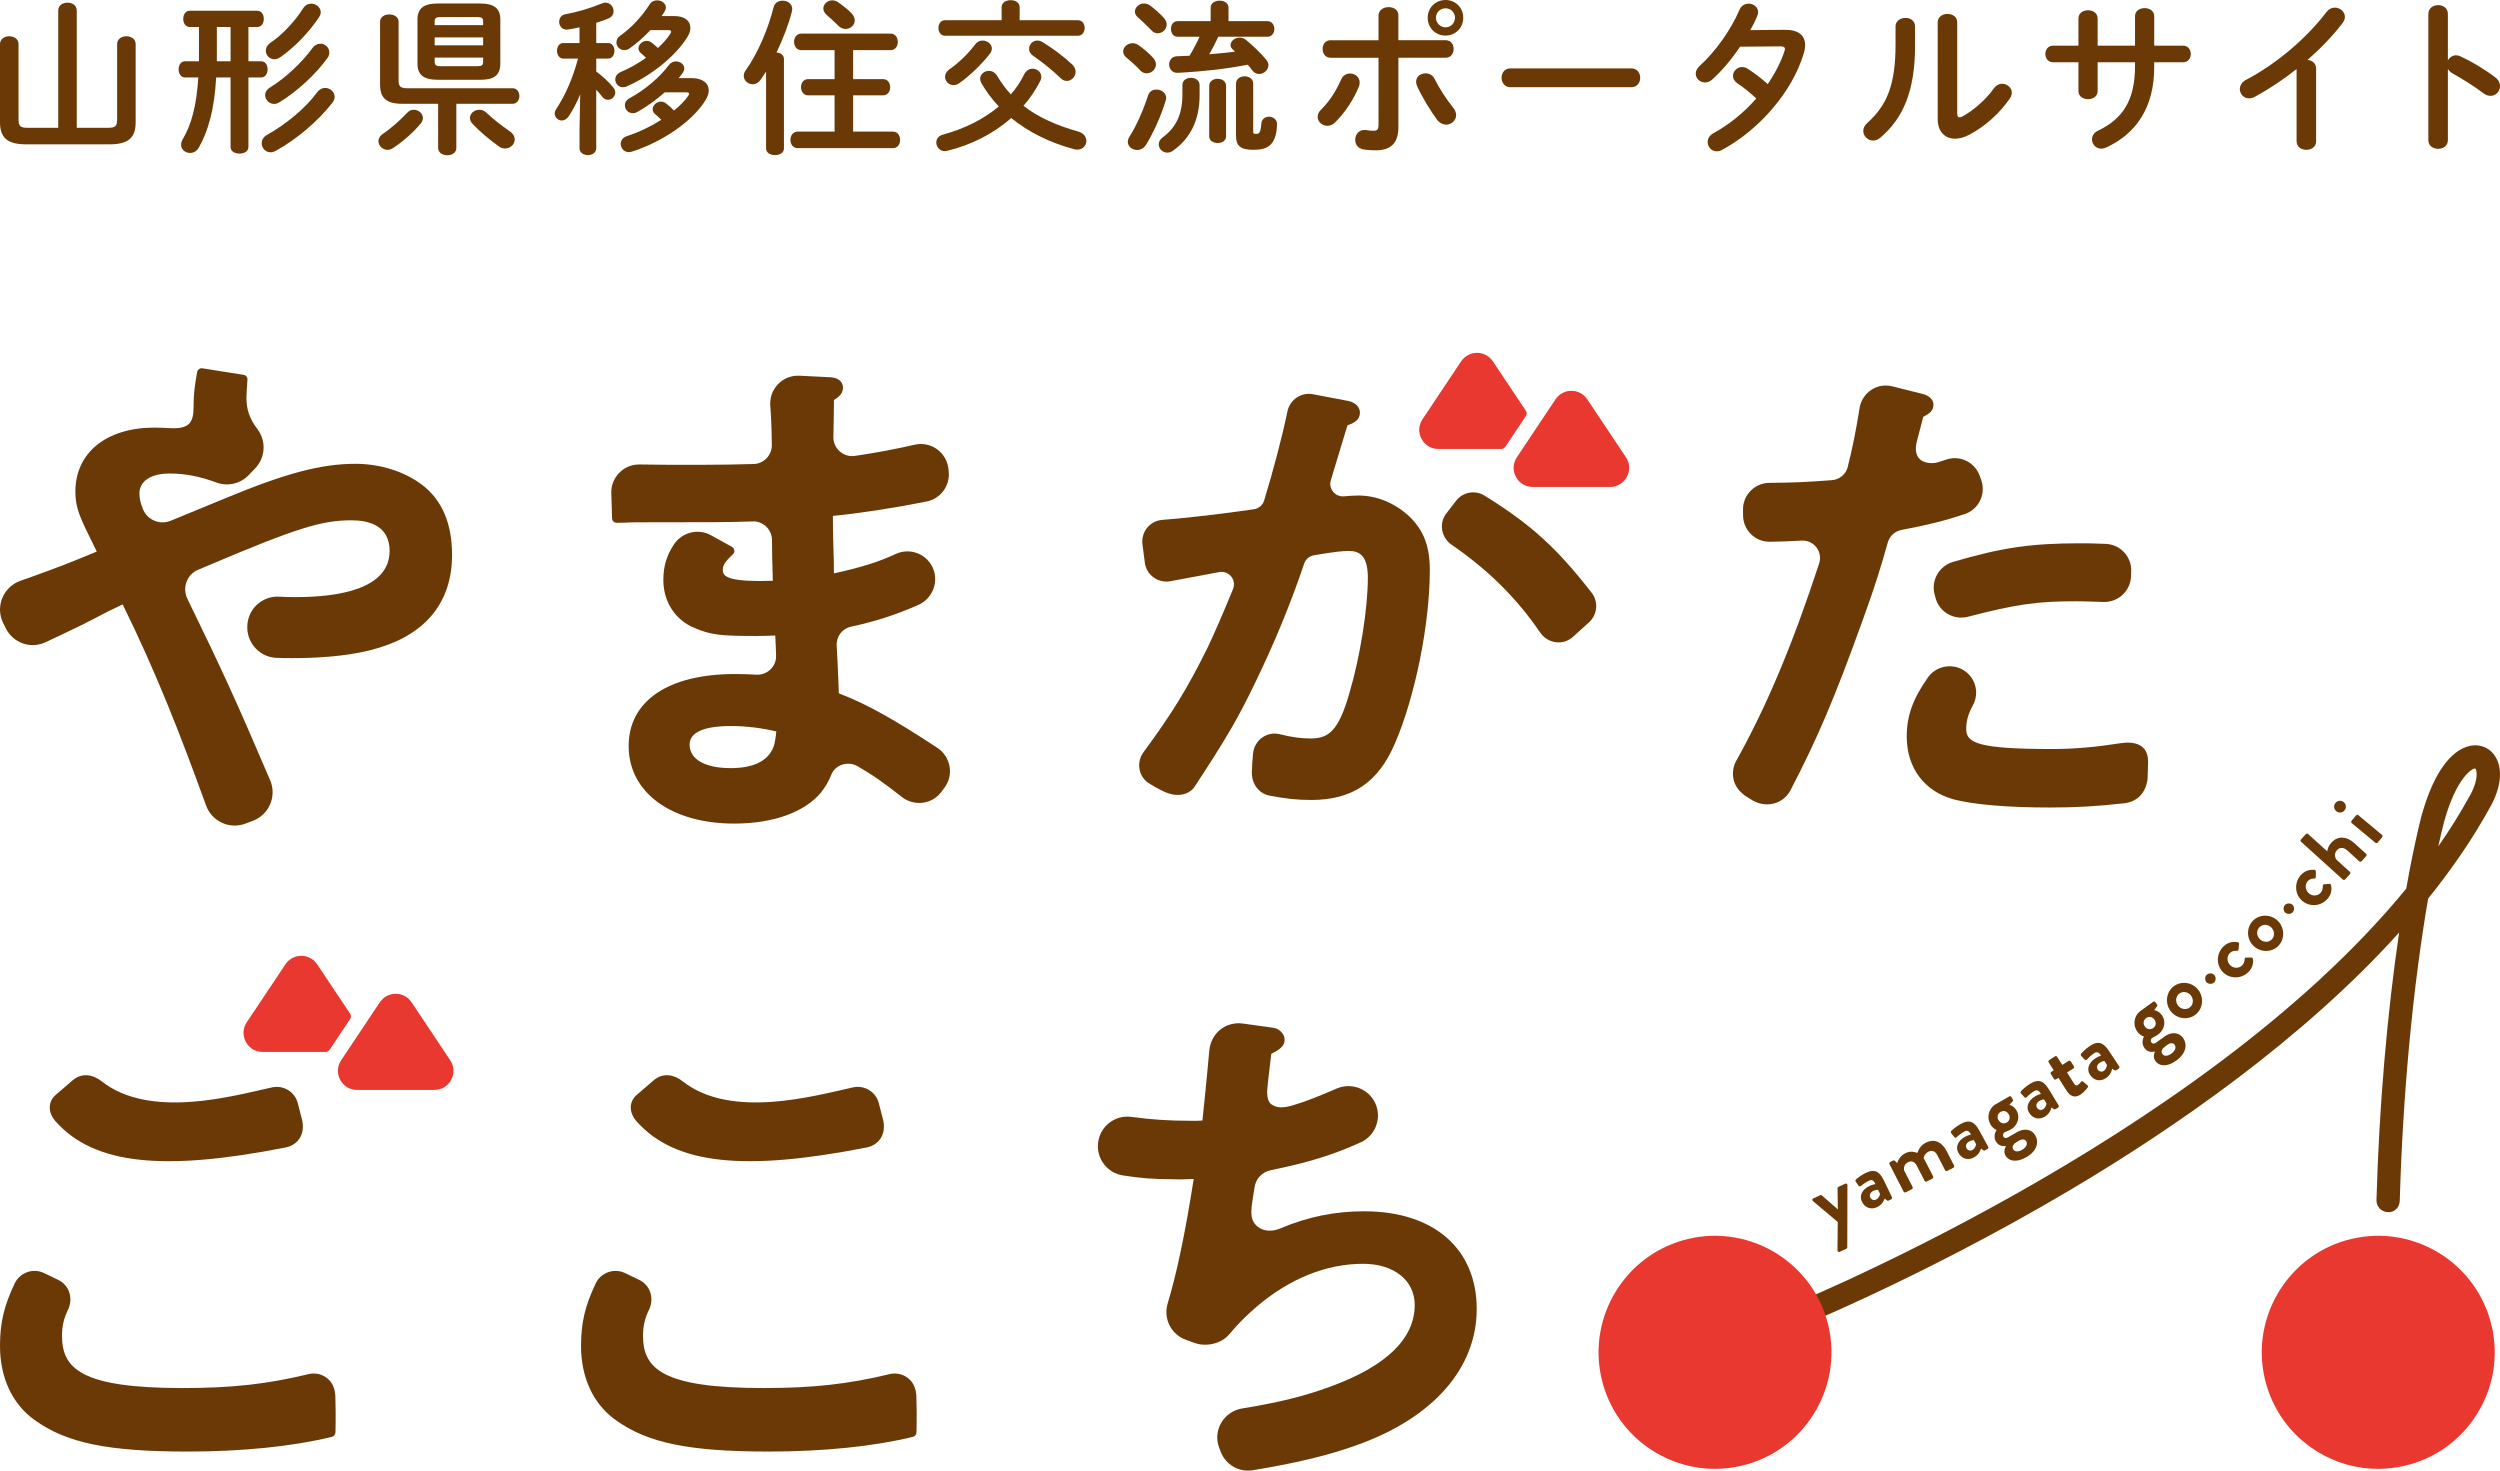 <?xml version="1.0" encoding="UTF-8"?>
<svg id="_レイヤー_2" data-name="レイヤー 2" xmlns="http://www.w3.org/2000/svg" viewBox="0 0 242.872 142.866">
  <defs>
    <style>
      .cls-1 {
        fill: #e8382f;
      }

      .cls-2 {
        fill: #6a3906;
      }
    </style>
  </defs>
  <g id="_文字" data-name="文字">
    <g>
      <g>
        <path class="cls-2" d="M10.496,12.415c.706,0,.883-.16.883-.821v-7.316c0-.499.451-.756.9-.756s.9.257.9.756v7.59c0,1.447-.643,2.154-2.522,2.154H2.524C.643,14.023,0,13.316,0,11.869v-7.59c0-.499.449-.756.9-.756s.9.257.9.756v7.316c0,.661.176.821.884.821h2.973s0-11.402,0-11.402c0-.499.449-.756.9-.756s.9.257.9.756v11.402s3.038,0,3.038,0Z"/>
        <path class="cls-2" d="M21.001,7.527c-.176,3.135-.771,5.178-1.672,6.787-.208.386-.546.546-.868.546-.449,0-.867-.322-.867-.804,0-.162.048-.338.16-.53.835-1.432,1.333-3.184,1.511-5.999h-1.286c-.419,0-.627-.402-.627-.788,0-.402.208-.788.627-.788h1.349s0-3.329,0-3.329h-.9c-.418,0-.627-.402-.627-.788,0-.402.209-.789.627-.789h6.574c.419,0,.627.387.627.789,0,.386-.208.788-.627.788h-.867s0,3.329,0,3.329h1.237c.418,0,.627.386.627.788,0,.386-.209.788-.627.788h-1.237s0,6.753,0,6.753c0,.435-.435.643-.868.643s-.868-.208-.868-.643v-6.753s-1.399,0-1.399,0ZM21.066,5.951h1.334s0-3.329,0-3.329h-1.334s0,3.329,0,3.329ZM31.594,8.54c.465,0,.916.386.916.869,0,.176-.065.384-.225.578-1.351,1.753-3.553,3.618-5.497,4.663-.176.097-.354.145-.514.145-.498,0-.851-.434-.851-.885,0-.289.144-.594.514-.804,1.816-1.013,3.745-2.589,4.869-4.133.225-.305.514-.434.789-.434ZM31.127,4.245c.467,0,.868.386.868.853,0,.16-.049.354-.178.53-1.141,1.591-2.957,3.265-4.677,4.31-.176.111-.354.16-.514.16-.483,0-.868-.418-.868-.853,0-.273.16-.562.514-.772,1.464-.901,3.07-2.411,4.051-3.763.224-.322.53-.467.803-.467ZM30.227.354c.483,0,.932.37.932.837,0,.16-.064.321-.176.499-.997,1.479-2.364,2.91-3.761,3.875-.194.129-.386.192-.563.192-.465,0-.835-.386-.835-.835,0-.275.144-.564.481-.789,1.078-.723,2.314-2.009,3.135-3.312.208-.322.498-.467.787-.467Z"/>
        <path class="cls-2" d="M37.646,14.555c-.483,0-.884-.403-.884-.837,0-.241.129-.515.451-.724.787-.53,1.656-1.302,2.346-2.041.192-.21.418-.291.643-.291.449,0,.884.354.884.805,0,.16-.065.353-.209.53-.691.835-1.703,1.736-2.684,2.379-.176.129-.37.178-.546.178ZM44.332,14.377c0,.467-.433.708-.884.708-.433,0-.884-.241-.884-.708v-4.293s-3.472,0-3.472,0c-1.607,0-2.17-.596-2.17-1.882V2.108c0-.467.451-.708.9-.708s.9.241.9.708v5.74c0,.548.21.724.789.724h10.287c.433,0,.659.37.659.756,0,.37-.225.756-.659.756h-5.466s0,4.293,0,4.293ZM42.564,7.752c-1.399,0-2.008-.467-2.008-1.577V1.914c0-1.109.61-1.576,2.008-1.576h4.035c1.399,0,2.008.467,2.008,1.576v4.261c0,1.32-.851,1.577-2.008,1.577h-4.035ZM46.936,2.074c0-.305-.129-.418-.578-.418h-3.553c-.449,0-.578.113-.578.418v.37h4.708v-.37ZM42.227,4.407h4.708s0-.772,0-.772h-4.708s0,.772,0,.772ZM46.358,6.432c.449,0,.578-.111.578-.418v-.418s-4.708,0-4.708,0v.418c0,.386.257.418.578.418h3.553ZM49.476,12.72c.37.241.53.548.53.837,0,.465-.433.867-.932.867-.194,0-.402-.048-.595-.192-.916-.643-1.896-1.479-2.572-2.203-.176-.194-.257-.386-.257-.562,0-.451.435-.805.916-.805.225,0,.483.081.692.291.578.562,1.511,1.286,2.218,1.768Z"/>
        <path class="cls-2" d="M56.366,9.167c-.306.756-.692,1.495-1.11,2.122-.194.289-.451.418-.675.418-.37,0-.692-.305-.692-.675,0-.145.049-.289.144-.434.884-1.336,1.608-2.975,2.122-4.905h-1.43c-.402,0-.611-.386-.611-.756,0-.386.209-.756.595-.756h1.591s0-1.528,0-1.528c-.386.097-.756.16-1.125.21-.048,0-.095.016-.129.016-.465,0-.722-.386-.722-.772,0-.322.192-.659.61-.724,1.094-.192,2.46-.596,3.569-1.061.113-.049.225-.065.338-.065.449,0,.772.419.772.837,0,.273-.144.546-.483.691-.386.162-.803.306-1.205.435v1.962s1.157,0,1.157,0c.402,0,.61.37.61.756,0,.37-.208.756-.61.756h-1.157v1.253c.594.435,1.205.997,1.638,1.528.146.178.209.354.209.515,0,.386-.338.708-.706.708-.194,0-.403-.097-.563-.306-.16-.208-.354-.434-.578-.675v5.676c0,.451-.402.676-.805.676-.418,0-.819-.225-.819-.676v-1.736s.065-3.489.065-3.489ZM65.511,1.56c1.013,0,1.559.467,1.559,1.142,0,.275-.097.596-.306.916-1.14,1.85-3.551,3.764-5.882,4.777-.129.064-.257.08-.37.08-.435,0-.74-.37-.74-.756,0-.273.16-.562.53-.723.884-.37,1.721-.853,2.459-1.383-.176-.176-.353-.321-.514-.467-.16-.145-.224-.305-.224-.45,0-.37.386-.724.803-.724.16,0,.337.049.498.178.208.16.402.337.594.515.483-.451.884-.901,1.19-1.367.064-.097.095-.176.095-.225,0-.095-.095-.145-.273-.145h-1.751c-.611.659-1.319,1.286-2.01,1.769-.176.129-.354.176-.514.176-.433,0-.772-.353-.772-.756,0-.224.113-.481.402-.675,1.076-.756,2.105-1.882,2.829-3.023.176-.273.451-.386.724-.386.433,0,.851.289.851.691,0,.129-.048.257-.129.402-.079.145-.176.289-.289.434h1.238ZM67.214,7.59c1.045,0,1.64.499,1.64,1.191,0,.305-.113.627-.322.964-1.302,2.106-4.243,4.053-7.136,4.985-.113.032-.209.048-.306.048-.481,0-.787-.402-.787-.804,0-.305.178-.611.611-.756,1.189-.386,2.346-.948,3.327-1.576-.209-.225-.418-.402-.611-.564-.16-.145-.225-.305-.225-.465,0-.386.386-.74.805-.74.176,0,.337.049.497.176.29.225.532.435.772.692.595-.483,1.062-.966,1.383-1.431.049-.081.081-.145.081-.194,0-.097-.097-.145-.289-.145h-2.075c-.819.724-1.751,1.399-2.651,1.898-.16.097-.322.129-.451.129-.449,0-.772-.37-.772-.772,0-.257.144-.515.467-.692,1.446-.772,2.926-2.025,3.81-3.215.192-.257.449-.354.691-.354.418,0,.803.289.803.691,0,.129-.048.289-.16.435-.113.16-.241.337-.386.497h1.286Z"/>
        <path class="cls-2" d="M74.424,6.947c-.176.291-.368.564-.546.821-.208.289-.483.418-.756.418-.449,0-.867-.354-.867-.82,0-.178.064-.37.208-.564,1.141-1.591,2.154-3.956,2.7-6.126.113-.419.483-.611.868-.611.467,0,.932.289.932.804,0,.081-.016.16-.032.257-.322,1.255-.868,2.67-1.495,3.972.386.032.724.241.724.643v8.683c0,.435-.433.645-.868.645s-.868-.21-.868-.645v-7.477ZM82.879,7.687h2.91c.465,0,.691.386.691.788,0,.386-.225.788-.691.788h-2.91s0,3.523,0,3.523h3.858c.483,0,.708.402.708.804s-.225.804-.708.804h-9.242c-.465,0-.706-.402-.706-.804s.241-.804.706-.804h3.584s0-3.523,0-3.523h-2.572c-.449,0-.691-.402-.691-.788,0-.402.241-.788.691-.788h2.572s0-2.814,0-2.814h-3.23c-.467,0-.706-.402-.706-.804s.24-.804.706-.804h8.663c.483,0,.708.402.708.804s-.225.804-.708.804h-3.632s0,2.814,0,2.814ZM82.766,1.336c.194.224.273.45.273.643,0,.465-.418.835-.883.835-.241,0-.498-.095-.724-.321-.338-.354-.803-.756-1.141-1.061-.209-.194-.305-.403-.305-.611,0-.418.402-.788.867-.788.194,0,.386.064.579.192.433.305,1.013.74,1.334,1.11Z"/>
        <path class="cls-2" d="M104.764,12.785c.53.145.772.53.772.901,0,.434-.321.851-.884.851-.095,0-.208-.016-.321-.048-2.346-.627-4.42-1.657-6.091-3.022-1.752,1.544-3.938,2.637-6.221,3.183-.079.016-.16.032-.241.032-.498,0-.819-.434-.819-.835,0-.321.192-.643.611-.756,2.041-.562,3.937-1.463,5.464-2.749-.659-.692-1.221-1.447-1.687-2.252-.081-.145-.129-.305-.129-.434,0-.451.418-.772.852-.772.289,0,.594.145.803.483.386.659.835,1.271,1.334,1.801.514-.596.949-1.239,1.302-1.963.194-.369.498-.53.805-.53.433,0,.851.322.851.788,0,.129-.032.257-.095.386-.451.885-.997,1.706-1.64,2.428,1.414,1.11,3.183,1.898,5.336,2.509ZM97.306.708c0-.467.435-.692.884-.692.435,0,.868.225.868.692v1.255s5.658,0,5.658,0c.433,0,.659.369.659.756,0,.369-.225.755-.659.755h-12.906c-.435,0-.643-.386-.643-.755,0-.387.208-.756.643-.756h5.496s0-1.255,0-1.255ZM95.458,3.94c.449,0,.9.338.9.772,0,.176-.065.354-.209.53-.819,1.045-1.961,2.139-2.942,2.83-.192.145-.402.194-.578.194-.467,0-.819-.386-.819-.805,0-.257.129-.515.418-.723.9-.627,1.768-1.447,2.54-2.46.176-.241.433-.338.691-.338ZM104.154,6.256c.24.225.337.483.337.724,0,.465-.402.885-.851.885-.209,0-.435-.097-.627-.291-.787-.772-1.768-1.544-2.668-2.171-.257-.176-.37-.418-.37-.659,0-.402.338-.804.803-.804.162,0,.338.048.514.16.868.515,2.041,1.383,2.862,2.155Z"/>
        <path class="cls-2" d="M112.024,5.613c.192.225.273.451.273.643,0,.483-.435.869-.9.869-.209,0-.435-.081-.611-.273-.386-.435-.981-.95-1.334-1.239-.241-.194-.338-.402-.338-.611,0-.434.418-.804.916-.804.178,0,.37.048.563.176.465.322,1.045.821,1.43,1.239ZM112.344,8.7c.467,0,.949.305.949.82,0,.081-.017.162-.049.257-.449,1.496-1.221,3.184-1.913,4.295-.224.353-.546.499-.867.499-.467,0-.9-.322-.9-.805,0-.16.064-.337.176-.515.675-1.045,1.349-2.605,1.8-3.988.129-.402.467-.562.803-.562ZM113.068,1.737c.192.225.273.45.273.643,0,.483-.418.853-.868.853-.208,0-.449-.081-.627-.306-.418-.418-.9-.901-1.27-1.206-.224-.194-.321-.402-.321-.596,0-.418.418-.788.9-.788.176,0,.386.065.562.192.467.338.981.805,1.351,1.207ZM114.868,8.249c0-.45.418-.691.835-.691s.837.241.837.708v.98c0,2.428-.916,4.214-2.572,5.387-.194.145-.386.194-.579.194-.449,0-.819-.386-.819-.805,0-.224.113-.481.386-.675,1.286-.948,1.913-2.219,1.913-4.164v-.934ZM118.356,3.57c-.273.58-.562,1.158-.884,1.704.837-.064,1.672-.16,2.508-.257l-.257-.257c-.129-.129-.178-.257-.178-.386,0-.369.402-.723.884-.723.194,0,.402.064.595.208.546.435,1.478,1.302,1.992,1.947.144.176.209.353.209.53,0,.465-.451.851-.9.851-.241,0-.467-.095-.659-.337-.129-.178-.29-.37-.451-.564-2.249.435-4.291.643-6.461.772-.129,0-.305.016-.402.016-.498,0-.772-.418-.772-.804,0-.402.257-.788.771-.804l1.205-.049c.37-.594.692-1.221.981-1.849h-2.138c-.433,0-.643-.386-.643-.756,0-.386.209-.756.643-.756h3.215s0-1.318,0-1.318c0-.45.435-.675.868-.675s.868.225.868.675v1.318s3.792,0,3.792,0c.435,0,.659.386.659.756,0,.386-.224.756-.659.756h-4.789ZM117.472,8.346c0-.465.418-.691.819-.691.419,0,.821.225.821.691v4.905c0,.419-.402.643-.821.643-.402,0-.819-.224-.819-.643v-4.905ZM121.747,12.785c0,.176.049.225.257.225.322,0,.467-.097.53-.997.033-.451.386-.676.74-.676.386,0,.787.257.787.692,0,.643-.144,1.415-.465,1.833-.322.435-.787.692-1.833.692-1.253,0-1.687-.387-1.687-1.367v-5.065c0-.467.419-.708.836-.708s.835.241.835.708v4.663Z"/>
        <path class="cls-2" d="M131.159,7.141c.467,0,.932.337.932.869,0,.129-.016.257-.079.402-.514,1.271-1.319,2.492-2.299,3.473-.241.241-.514.337-.756.337-.514,0-.949-.402-.949-.867,0-.241.097-.483.338-.708.803-.788,1.462-1.817,1.945-2.927.178-.402.514-.578.868-.578ZM135.852,12.35c0,1.625-.803,2.252-2.202,2.252-.37,0-.787-.016-1.237-.097-.514-.097-.756-.499-.756-.916,0-.483.321-.966.9-.966.048,0,.113,0,.176.017.306.048.498.064.692.064.353,0,.497-.113.497-.578v-6.513s-4.661,0-4.661,0c-.514,0-.772-.434-.772-.853,0-.434.257-.851.771-.851h4.661s0-2.397,0-2.397c0-.546.498-.82.981-.82s.948.257.948.788v2.428s4.597,0,4.597,0c.514,0,.772.418.772.851,0,.419-.257.853-.771.853h-4.597s0,6.737,0,6.737ZM141.157,10.438c.208.257.305.515.305.739,0,.53-.467.932-.964.932-.306,0-.643-.145-.9-.497-.627-.837-1.479-2.236-1.929-3.249-.065-.145-.097-.289-.097-.418,0-.515.449-.82.916-.82.354,0,.691.16.884.546.402.82,1.173,2.027,1.784,2.767ZM142.153,1.722c0,.98-.754,1.736-1.719,1.736-.981,0-1.735-.756-1.735-1.736,0-.966.754-1.722,1.735-1.722.965,0,1.719.756,1.719,1.722ZM141.349,1.722c0-.515-.402-.916-.916-.916s-.932.402-.932.916.418.932.932.932.916-.418.916-.932Z"/>
        <path class="cls-2" d="M158.477,6.642c.578,0,.868.451.868.916,0,.451-.29.916-.868.916h-11.733c-.579,0-.868-.465-.868-.916,0-.465.289-.916.868-.916h11.733Z"/>
        <path class="cls-2" d="M173.354,2.895c1.335-.016,2.01.515,2.01,1.479,0,.257-.048.548-.144.853-1.125,3.731-4.34,7.397-7.909,9.328-.176.095-.368.145-.53.145-.514,0-.884-.435-.884-.901,0-.322.162-.643.579-.869,1.527-.837,2.957-2.011,4.146-3.361-.706-.659-1.334-1.142-1.864-1.496-.29-.208-.402-.45-.402-.707,0-.435.386-.853.883-.853.178,0,.37.048.563.176.627.403,1.27.885,1.929,1.48.706-1.029,1.27-2.123,1.622-3.184.033-.081.049-.16.049-.225,0-.176-.129-.257-.435-.257l-3.921.033c-.819,1.221-1.768,2.347-2.7,3.183-.225.21-.483.291-.708.291-.497,0-.9-.386-.9-.853,0-.241.113-.515.386-.756,1.495-1.35,3.022-3.473,3.857-5.435.178-.435.548-.611.9-.611.467,0,.917.322.917.821,0,.111-.017.24-.081.384-.194.451-.418.902-.675,1.367l3.31-.032Z"/>
        <path class="cls-2" d="M184.149,2.573c0-.546.483-.835.964-.835.467,0,.933.273.933.835v1.817c0,4.439-1.141,7.077-3.36,8.974-.24.21-.481.289-.722.289-.514,0-.949-.434-.949-.932,0-.257.113-.53.386-.772,1.913-1.72,2.749-3.699,2.749-7.622v-1.753ZM190.143,11.032c0,.241.065.37.225.37.081,0,.194-.048.322-.113.995-.546,2.218-1.576,3.021-2.718.225-.305.514-.434.787-.434.483,0,.949.369.949.867,0,.178-.065.37-.194.564-.997,1.447-2.394,2.702-3.937,3.521-.498.257-.965.386-1.383.386-.981,0-1.687-.691-1.687-1.882V2.171c0-.546.481-.82.948-.82.483,0,.948.273.948.82v8.861Z"/>
        <path class="cls-2" d="M203.783,8.845c0,.53-.467.788-.933.788s-.932-.257-.932-.788v-2.798s-2.475,0-2.475,0c-.483,0-.74-.402-.74-.804s.257-.804.74-.804h2.475s0-2.638,0-2.638c0-.546.467-.804.932-.804s.933.257.933.804v2.638s3.632,0,3.632,0V1.577c0-.532.467-.789.932-.789s.932.257.932.789v2.862s2.813,0,2.813,0c.498,0,.74.402.74.804s-.241.804-.74.804h-2.813v.499c0,3.909-1.783,6.482-4.708,7.8-.144.064-.289.097-.435.097-.53,0-.899-.435-.899-.901,0-.322.16-.643.594-.853,2.38-1.142,3.584-2.927,3.584-6.272v-.37h-3.632s0,2.798,0,2.798Z"/>
        <path class="cls-2" d="M223.111,6.706c-1.334,1.062-2.732,1.979-4.066,2.703-.194.111-.386.145-.563.145-.514,0-.883-.435-.883-.901,0-.322.176-.676.61-.901,2.91-1.528,5.851-4.004,7.812-6.594.225-.289.514-.418.803-.418.498,0,.981.386.981.901,0,.176-.065.386-.225.596-.948,1.237-2.121,2.46-3.407,3.586.433.032.835.321.835.835v7.06c0,.562-.465.837-.948.837-.467,0-.949-.275-.949-.837v-7.012Z"/>
        <path class="cls-2" d="M237.809,5.87c.16-.289.451-.499.787-.499.144,0,.275.032.419.097.995.45,2.394,1.271,3.407,2.058.322.241.451.546.451.835,0,.515-.402.95-.916.95-.209,0-.451-.065-.676-.241-.932-.708-2.299-1.544-3.005-1.93-.225-.129-.37-.273-.467-.451v6.931c0,.564-.465.837-.948.837-.467,0-.949-.273-.949-.837V1.351c0-.564.482-.853.949-.853.483,0,.948.289.948.853v4.519Z"/>
      </g>
      <g>
        <path class="cls-2" d="M41.011,47.104c-1.715-1.3-4.075-2.045-6.474-2.045-3.341,0-6.777.91-12.674,3.357l-5.28,2.175c-.516.212-1.083.208-1.598-.012-.51-.217-.901-.618-1.1-1.129-.24-.612-.342-1.061-.342-1.501,0-1.201,1.12-1.947,2.923-1.947,1.517,0,2.926.271,4.569.878,1.092.402,2.321.118,3.13-.727l.621-.649c.998-1.042,1.1-2.635.242-3.787-.78-1.048-1.084-1.904-1.084-3.053,0-.439.041-1,.085-1.606l.012-.17c.017-.232-.147-.437-.376-.473l-4.004-.635c-.118-.02-.238.011-.334.081-.096.071-.157.177-.178.295-.241,1.379-.346,2.191-.342,3.327.005,1.56-.415,2.191-2.202,2.115-.506-.022-1.031-.056-1.606-.056-4.663,0-7.675,2.439-7.675,6.213,0,1.276.286,2.095.972,3.566.59,1.22.959,1.966,1.106,2.263l-.692.285c-2.015.83-2.769,1.141-6.014,2.307-.209.07-.452.155-.729.253-.795.285-1.433.899-1.75,1.684-.315.781-.283,1.66.09,2.412l.245.496c.718,1.448,2.419,2.051,3.875,1.371l1.523-.717c1.363-.645,2.185-1.033,4.56-2.281.281-.141.528-.256.766-.367.216-.101.424-.198.643-.307,3.229,6.559,5.58,12.564,8.098,19.525.273.753.823,1.353,1.549,1.688.394.181.813.272,1.232.272.35,0,.701-.063,1.038-.19l.743-.28c.755-.285,1.347-.854,1.666-1.601.321-.754.322-1.584,0-2.336-3.473-8.127-4.699-10.757-8.042-17.633-.251-.516-.279-1.097-.079-1.637.195-.529.585-.943,1.097-1.165.317-.137.652-.279,1.079-.454,8.464-3.588,10.923-4.362,13.844-4.362,1.691,0,3.706.516,3.706,2.974,0,3.709-4.963,4.488-9.126,4.488-.597,0-1.091-.013-1.58-.043-.823-.055-1.642.252-2.235.831-.592.578-.914,1.382-.883,2.253.054,1.544,1.294,2.8,2.823,2.859.467.019.959.026,1.581.026,3.307,0,6.137-.328,8.181-.946,4.781-1.374,7.308-4.513,7.308-9.079,0-3.053-.979-5.343-2.911-6.806Z"/>
        <path class="cls-2" d="M91.059,72.651c-3.966-2.604-6.682-4.194-9.568-5.294l-.039-1.051c-.051-1.395-.113-2.613-.169-3.57-.052-.89.526-1.668,1.374-1.849,2.345-.503,4.428-1.177,6.554-2.119,1.312-.582,1.964-2.081,1.486-3.414-.255-.712-.803-1.287-1.5-1.579-.697-.293-1.49-.277-2.175.04-1.695.785-3.309,1.295-6.009,1.889-.001-.889-.008-1.392-.049-2.588-.045-1.38-.049-2.229-.049-2.997,2.43-.228,5.938-.766,9.098-1.398,1.382-.276,2.306-1.547,2.15-2.955l-.025-.227c-.086-.768-.495-1.465-1.123-1.91-.626-.443-1.416-.599-2.164-.425-1.863.432-3.819.797-5.814,1.087-.525.078-1.054-.082-1.455-.436-.405-.358-.632-.872-.621-1.41l.006-.272c.025-1.282.044-2.236.047-3.309.594-.379.878-.69.878-1.226,0-.204-.082-.877-1.157-.984l-3.084-.155c-.769-.033-1.524.258-2.062.814-.547.566-.823,1.346-.756,2.137.083.979.128,2.147.147,3.787.011.981-.769,1.807-1.738,1.84-1.442.05-3.396.079-5.228.079-2.783,0-4.242,0-5.874-.033-.74-.013-1.446.27-1.972.8-.527.533-.805,1.239-.782,1.989l.075,2.445c.008.241.205.433.447.433.583,0,1.168-.027,1.475-.041l1.503-.008c5.591,0,7.905,0,10.233-.085.475-.029.96.16,1.317.503.358.343.556.805.559,1.301.007,1.205.026,2.098.082,3.963-.449.022-.833-.003-1.25.022-3.33,0-3.609-.552-3.609-1.069,0-.419.142-.739.984-1.53.104-.098.155-.239.137-.381-.018-.142-.102-.267-.227-.336l-2.053-1.135c-1.243-.687-2.828-.278-3.612.93-.705,1.088-1.005,2.114-1.005,3.43,0,2.121,1.174,3.91,3.057,4.664,1.559.653,2.439.767,5.887.767.659,0,1.152-.017,1.565-.031.128-.004.248-.008.362-.012.045.744.066,1.37.081,1.958.013.511-.181.986-.545,1.337-.369.356-.882.542-1.4.507-.668-.042-1.352-.061-2.065-.061-6.457,0-10.313,2.615-10.313,6.995,0,4.505,4.124,7.533,10.263,7.533,3.747,0,6.809-1.091,8.405-2.999.426-.527.759-1.097,1.017-1.744.182-.457.545-.8,1.023-.968.51-.178,1.07-.126,1.537.141,1.381.79,2.466,1.543,4.299,2.985.577.455,1.323.656,2.055.557.728-.101,1.366-.482,1.796-1.072l.282-.378c.449-.591.626-1.325.5-2.065-.127-.743-.56-1.405-1.187-1.817ZM75.416,71.062c-.037.447-.15,1.184-.252,1.456-.522,1.396-1.926,2.104-4.173,2.104-2.502,0-3.997-.856-3.997-2.289,0-1.488,2.173-1.801,3.997-1.801,1.477,0,3.069.192,4.426.53Z"/>
        <path class="cls-2" d="M117.3,62.949c-1.932,3.91-3.442,6.371-6.214,10.13-.364.492-.498,1.118-.37,1.718.123.575.481,1.068.984,1.352.226.128.86.532,1.516.813,1.44.617,2.475.017,2.8-.476,3.1-4.715,4.268-6.719,5.946-10.212,1.895-3.917,3.401-7.578,4.738-11.524.145-.426.512-.736.959-.811,2.09-.349,2.754-.411,3.376-.411.914,0,1.85.307,1.85,2.583,0,3.008-.752,7.723-1.791,11.215-1.063,3.754-2.063,4.414-3.77,4.414-.94,0-1.835-.123-2.993-.412-.601-.149-1.231-.026-1.732.338-.507.367-.811.937-.868,1.559-.06.659-.1,1.137-.116,1.799-.025,1.072.647,2.064,1.709,2.268,1.592.306,2.701.424,4.047.424,3.992,0,6.499-1.681,8.127-5.449,1.974-4.541,3.407-11.644,3.407-16.89,0-2.308-.596-3.865-1.998-5.213-1.408-1.306-3.164-2.025-4.944-2.025-.348,0-.845.029-1.391.077-.421.039-.802-.127-1.063-.448-.257-.316-.337-.721-.219-1.111l.458-1.524c.334-1.114.7-2.34,1.155-3.814.656-.218,1.214-.54,1.214-1.236,0-.518-.445-.979-1.082-1.12-.005-.001-.009-.002-.013-.003l-3.484-.663c-1.12-.215-2.23.53-2.463,1.661-.488,2.368-1.335,5.608-2.265,8.667-.136.446-.527.78-.997.848-3.158.461-6.242.819-8.919,1.036-.573.046-1.089.319-1.453.768-.362.447-.527,1.032-.453,1.604l.231,1.783c.075.58.378,1.088.852,1.433.471.341,1.068.475,1.638.367,1.628-.308,3.212-.604,4.736-.887.441-.08.875.076,1.159.422.285.349.353.808.183,1.228-.799,1.972-1.822,4.329-2.486,5.724Z"/>
        <path class="cls-2" d="M144.219,48.147c-.917-.568-2.109-.349-2.773.514l-.937,1.219c-.352.458-.496,1.024-.406,1.595.091.579.424,1.105.913,1.442,3.584,2.469,6.322,5.182,8.615,8.539.358.523.918.866,1.537.939.081.01.163.015.244.015.514,0,1.014-.191,1.4-.541l1.567-1.42c.813-.737.925-1.99.255-2.853-3.391-4.367-5.922-6.663-10.415-9.448Z"/>
        <path class="cls-2" d="M190.866,49.945c.658-.22,1.189-.687,1.495-1.314.306-.629.346-1.338.113-1.996l-.147-.414c-.468-1.312-1.915-2.023-3.231-1.58l-.754.247c-.581.188-1.395.138-1.843-.287-.452-.431-.431-1.142-.271-1.744l.613-2.364c.56-.276.995-.585.995-1.193,0-.457-.411-.867-1.022-1.02l-2.993-.749c-.707-.174-1.426-.052-2.034.349-.607.402-1.02,1.049-1.134,1.774-.334,2.136-.714,4.016-1.159,5.747-.175.678-.799,1.19-1.52,1.245-2.46.19-3.768.246-6.087.263-.688.005-1.333.279-1.817.771-.483.492-.745,1.141-.739,1.829l.006.576c.007.691.284,1.338.779,1.82.492.48,1.143.732,1.826.727,1.156-.019,2.101-.055,3.095-.112.554-.026,1.077.205,1.421.651.348.452.446,1.022.269,1.564-2.56,7.837-5.116,13.924-8.044,19.156-.34.607-.422,1.308-.233,1.973.188.656.647,1.156,1.219,1.529.194.126.361.229.542.338.443.266.95.415,1.449.415.224,0,.45-.029.67-.087.706-.188,1.279-.648,1.616-1.295,2.66-5.109,4.312-9.009,7.074-16.691,1.199-3.302,1.7-4.995,2.38-7.392.175-.613.699-1.085,1.335-1.202,2.414-.445,4.247-.904,6.132-1.535Z"/>
        <path class="cls-2" d="M205.997,72.202c-2.27.361-4.434.564-6.589.564-7.226,0-8.393-.574-8.393-1.947,0-.781.189-1.448.651-2.302.665-1.228.243-2.74-.962-3.443-1.146-.666-2.642-.344-3.407.738-1.463,2.072-2.06,3.735-2.06,5.74,0,3.031,1.693,5.311,4.534,6.101,1.954.514,5.273.796,9.346.796,2.56,0,4.659-.119,7.245-.412,1.257-.143,2.097-.978,2.274-2.37l.049-1.676c0-1.712-1.37-1.997-2.687-1.788Z"/>
        <path class="cls-2" d="M187.941,57.733l.095.361c.306,1.146,1.354,1.906,2.495,1.906.216,0,.435-.027.653-.084,4.718-1.23,6.782-1.502,10.421-1.502.486,0,.886,0,2.747.067,1.407.044,2.615-1.055,2.672-2.466l.02-.502c.028-.689-.214-1.348-.683-1.854-.467-.506-1.104-.792-1.79-.823-1.138-.052-1.846-.055-2.478-.055-4.71,0-7.57.396-12.381,1.814-1.334.394-2.128,1.802-1.772,3.139Z"/>
        <path class="cls-2" d="M27.791,111.468c.829-.163,1.893-.954,1.577-2.59l-.44-1.71c-.284-1.101-1.386-1.776-2.511-1.528-3.711.81-11.817,3.133-16.545-.594-.842-.664-1.886-.853-2.784-.121l-1.674,1.44c-.867.753-.66,1.847-.049,2.538,3.787,4.281,10.57,4.896,22.426,2.564Z"/>
        <path class="cls-2" d="M32.58,135.662c-.028-.671-.238-1.303-.756-1.735-.52-.434-1.194-.591-1.851-.432-4.017.973-7.447,1.352-12.235,1.352-9.797,0-11.714-1.861-11.714-5.075,0-.943.171-1.681.589-2.545.258-.534.298-1.154.106-1.701-.184-.526-.562-.948-1.065-1.189l-1.394-.667c-.508-.242-1.08-.271-1.615-.082-.542.192-.976.583-1.222,1.101C.386,126.878,0,128.52,0,130.749c0,3.097,1.194,5.656,3.36,7.203,3.097,2.234,7.126,3.065,14.865,3.065,5.336,0,10.186-.494,14.025-1.43.208-.051.335-.242.341-.456.036-1.276.014-2.852-.012-3.471Z"/>
        <path class="cls-2" d="M84.236,111.468c.829-.163,1.893-.954,1.577-2.59l-.44-1.71c-.284-1.101-1.386-1.776-2.511-1.528-3.711.81-11.817,3.133-16.545-.594-.842-.664-1.886-.853-2.784-.121l-1.674,1.44c-.867.753-.66,1.847-.049,2.538,3.787,4.281,10.57,4.896,22.426,2.564Z"/>
        <path class="cls-2" d="M89.025,135.662c-.028-.671-.238-1.303-.756-1.735-.52-.434-1.194-.591-1.851-.432-4.017.973-7.447,1.352-12.235,1.352-9.797,0-11.714-1.861-11.714-5.075,0-.943.171-1.681.589-2.545.258-.534.298-1.154.106-1.701-.184-.526-.562-.948-1.065-1.189l-1.394-.667c-.508-.242-1.08-.271-1.615-.082-.542.192-.976.583-1.222,1.101-1.037,2.188-1.422,3.83-1.422,6.059,0,3.097,1.194,5.656,3.36,7.203,3.097,2.234,7.126,3.065,14.865,3.065,5.336,0,10.186-.494,14.025-1.43.208-.051.335-.242.341-.456.036-1.276.014-2.852-.012-3.471Z"/>
        <path class="cls-2" d="M132.559,117.675c-2.899,0-5.511.534-8.222,1.681-.689.292-1.544.293-2.125-.16-.558-.435-.714-.977-.619-1.918.059-.581.182-1.206.282-1.919.116-.832.736-1.502,1.541-1.667,3.694-.754,6.075-1.491,8.785-2.719,1.425-.646,2.059-2.341,1.413-3.778-.638-1.421-2.328-2.067-3.768-1.44-1.572.684-2.878,1.211-4.129,1.593-1.14.348-1.693.275-2.186-.053s-.472-1.157-.363-2.046c.089-.724.193-1.651.332-2.863.793-.408,1.3-.754,1.3-1.365,0-.57-.503-1.097-1.121-1.176l-2.954-.411c-.792-.111-1.599.117-2.215.625-.612.504-.965,1.248-1.033,2.037-.233,2.706-.656,6.716-.665,6.762-.396.024-.699.04-1.203.024-2.04,0-3.797-.116-5.694-.377-.774-.106-1.538.1-2.154.579-.612.476-.996,1.162-1.085,1.956-.171,1.528.89,2.912,2.417,3.153,1.726.272,3.095.373,5.054.373.449.03.914,0,1.819-.029-.826,5.266-1.631,9.116-2.527,12.085-.45,1.492.345,3.051,1.811,3.549l.844.309c1.103.377,2.543.066,3.304-.832.939-1.106,1.648-1.819,2.707-2.727,3.185-2.711,6.75-4.145,10.31-4.145,3.005,0,5.023,1.607,5.023,3.999,0,3.277-2.761,5.947-8.207,7.937-2.494.921-4.976,1.534-8.568,2.119-.856.139-1.597.652-2.031,1.408-.424.738-.494,1.61-.194,2.393l.123.332c.413,1.156,1.497,1.905,2.68,1.905.149,0,.3-.012.451-.037,4.32-.702,7.622-1.51,10.389-2.542,7.233-2.645,11.381-7.429,11.381-13.125,0-5.852-4.177-9.487-10.9-9.487Z"/>
      </g>
      <path class="cls-1" d="M34.023,98.988l-1.918,2.874c-.077.146-.271.332-.436.332h-6.155c-.695,0-1.305-.366-1.633-.979-.328-.613-.293-1.324.092-1.902l3.758-5.633c.344-.516.92-.824,1.54-.824s1.196.308,1.54.825l3.211,4.811c.1.15.1.346,0,.497ZM43.739,103.002l-3.758-5.633c-.344-.516-.92-.824-1.54-.824s-1.196.308-1.54.824l-3.758,5.634c-.386.578-.42,1.289-.092,1.902.327.613.938.979,1.633.979h7.516c.695,0,1.306-.366,1.633-.979s.293-1.324-.093-1.902Z"/>
      <path class="cls-1" d="M148.242,40.41l-1.918,2.874c-.077.146-.271.332-.436.332h-6.155c-.695,0-1.305-.366-1.633-.979-.328-.613-.293-1.324.092-1.902l3.758-5.633c.344-.516.92-.824,1.54-.824s1.196.308,1.54.825l3.211,4.811c.1.15.1.346,0,.497ZM157.957,44.424l-3.758-5.633c-.344-.516-.92-.824-1.54-.824s-1.196.308-1.54.824l-3.758,5.634c-.386.578-.42,1.289-.092,1.902.327.613.938.979,1.633.979h7.516c.695,0,1.306-.366,1.633-.979s.293-1.324-.093-1.902Z"/>
      <g>
        <path class="cls-2" d="M172.719,129.687c-.452,0-.879-.272-1.055-.719-.229-.583.057-1.24.64-1.469.458-.18,41.198-16.432,61.458-41.168.395-2.231.822-4.323,1.276-6.238,1.053-4.429,2.851-7.213,4.934-7.638.917-.186,1.788.14,2.332.875.859,1.165.738,3.02-.323,4.962-1.702,3.113-3.766,6.118-6.088,8.998-1.467,8.497-2.466,18.979-2.758,29.366-.018.626-.512,1.161-1.164,1.101-.625-.018-1.118-.539-1.1-1.164.254-9.031,1.039-18.144,2.202-25.999-9.39,10.415-21.835,19.004-31.896,24.972-14.888,8.832-27.914,13.991-28.044,14.042-.136.053-.276.079-.414.079ZM240.443,74.658c-.415,0-2.094,1.306-3.2,5.96-.124.521-.246,1.055-.365,1.602,1.142-1.64,2.185-3.31,3.116-5.014.841-1.537.613-2.43.474-2.546-.008-.001-.016-.002-.025-.002Z"/>
        <g>
          <g>
            <path class="cls-2" d="M176.118,116.678c-.09-.077-.074-.202.039-.254l.675-.311c.069-.03.122-.011.165.024l1.539,1.349.008-.003-.03-2.043c.003-.092.053-.124.143-.165l.601-.277c.12-.054.224.016.217.137l-.014,6.032c-.001.055-.026.121-.086.147l-.645.297c-.113.051-.225-.014-.221-.144l.027-2.752-2.419-2.037Z"/>
            <path class="cls-2" d="M181.615,115.215c.297-.145.582-.182.582-.182-.176-.383-.359-.459-.635-.326-.275.133-.632.379-.778.514-.09.081-.174.039-.236-.05l-.254-.354c-.078-.102-.043-.182.013-.238.048-.051.467-.4.943-.631.929-.45,1.378-.071,1.771.741l.781,1.614c.036.072.003.172-.073.209l-.267.13c-.052.025-.1.021-.176-.043l-.187-.158c-.095.238-.263.596-.723.819-.595.288-1.191.099-1.498-.534-.255-.527-.022-1.146.736-1.513ZM182.271,116.531c.238-.116.371-.428.373-.539l-.198-.409s-.245.008-.461.112c-.29.142-.403.398-.289.637.108.223.344.312.574.2Z"/>
            <path class="cls-2" d="M183.563,113.1c-.042-.081-.005-.172.068-.211l.272-.141c.066-.034.129-.02.167.016l.246.226c.053-.204.241-.672.762-.942.419-.215.796-.206,1.189-.037.057-.197.273-.717.802-.991.941-.484,1.647.035,2.044.807l.725,1.406c.038.072.013.168-.068.211l-.596.308c-.081.04-.173.005-.211-.068l-.751-1.456c-.196-.383-.506-.53-.873-.341-.427.22-.458.627-.458.627,0,0,.082.143.151.275l.77,1.494c.036.072.005.172-.069.212l-.552.284c-.079.042-.173.007-.211-.068l-.751-1.456c-.198-.382-.491-.538-.867-.344-.367.19-.406.545-.377.782l.833,1.619c.039.072.007.174-.068.21l-.595.308c-.073.038-.174.007-.212-.068l-1.371-2.662Z"/>
            <path class="cls-2" d="M190.907,110.432c.291-.158.573-.211.573-.211-.194-.374-.383-.441-.649-.294-.269.146-.614.413-.752.555-.086.085-.173.047-.238-.04l-.273-.34c-.081-.096-.051-.179.003-.238.047-.053.446-.423.911-.678.906-.497,1.374-.141,1.807.649l.861,1.574c.04.072.01.172-.061.213l-.262.142c-.051.028-.099.027-.18-.033l-.194-.147c-.082.242-.232.608-.681.853-.579.32-1.185.161-1.524-.455-.281-.515-.081-1.144.658-1.55ZM191.63,111.715c.232-.128.349-.447.345-.557l-.219-.4s-.243.021-.454.137c-.282.155-.384.417-.256.65.12.217.359.293.584.171Z"/>
            <path class="cls-2" d="M193.968,109.776s-.355-.119-.602-.549c-.383-.666-.18-1.553.528-1.96l1.301-.752c.078-.044.168-.021.213.058l.135.236c.03.051.034.125-.008.168l-.327.359s.414.057.707.565c.325.565.174,1.396-.576,1.828-.272.156-.491.206-.605.273-.099.057-.206.253-.107.424.086.15.268.17.425.079l.915-.528c.651-.376,1.394-.31,1.757.321.379.659.172,1.521-.865,2.119-1.058.609-1.76.317-2.023-.141-.247-.428-.009-.842.039-.927l-.013-.021c-.142.034-.669.079-.968-.442-.323-.558.074-1.11.074-1.11ZM194.949,109.05c.293-.169.37-.5.196-.8-.173-.301-.497-.398-.79-.23-.286.165-.377.503-.204.802.172.302.511.392.798.228ZM196.441,111.705c.399-.23.562-.562.405-.834-.073-.128-.302-.293-.723-.049-.156.091-.31.189-.448.296-.069.079-.234.307-.107.528.144.251.487.282.873.06Z"/>
            <path class="cls-2" d="M197.709,106.51c.282-.171.562-.236.562-.236-.211-.365-.401-.424-.664-.265-.262.159-.593.439-.726.588-.082.087-.17.054-.239-.03l-.288-.327c-.086-.094-.059-.178-.008-.238.044-.055.428-.443.88-.719.883-.536,1.368-.2,1.835.57l.93,1.534c.043.072.018.174-.052.216l-.255.154c-.049.031-.098.031-.18-.025l-.2-.141c-.073.247-.206.618-.644.884-.566.343-1.178.212-1.542-.389-.304-.502-.13-1.139.591-1.577ZM198.486,107.761c.226-.138.33-.462.32-.573l-.236-.389s-.242.031-.448.154c-.276.168-.364.436-.226.662.128.212.371.278.589.146Z"/>
            <path class="cls-2" d="M199.978,104.712l-.237.149c-.07.045-.165.018-.209-.052l-.295-.468c-.049-.077-.029-.169.042-.212l.237-.15-.489-.775c-.046-.07-.022-.172.048-.217l.567-.369c.07-.044.167-.017.209.053l.494.782.614-.387c.077-.049.168-.029.216.048l.297.468c.044.069.027.168-.049.217l-.614.389.707,1.117c.124.196.246.157.358.086.118-.075.234-.217.293-.293.06-.077.138-.077.203-.019l.416.35c.073.053.082.144.03.216-.021.044-.373.49-.716.708-.536.34-.986.155-1.344-.411l-.777-1.228Z"/>
            <path class="cls-2" d="M203.564,102.812c.275-.182.552-.256.552-.256-.225-.357-.418-.407-.671-.238-.255.168-.576.461-.703.613-.079.092-.168.061-.241-.018l-.299-.318c-.09-.089-.066-.174-.017-.236.04-.056.409-.458.848-.751.86-.571,1.356-.256,1.853.496l.99,1.493c.046.069.025.172-.046.217l-.247.165c-.048.032-.096.034-.18-.019l-.207-.131c-.062.249-.18.626-.608.907-.549.366-1.166.259-1.552-.326-.324-.489-.176-1.133.527-1.598ZM204.389,104.028c.22-.146.31-.474.297-.583l-.25-.378s-.242.04-.441.172c-.269.178-.347.448-.202.668.138.207.383.263.596.121Z"/>
            <path class="cls-2" d="M208.285,100.697s-.366-.083-.656-.486c-.448-.624-.338-1.528.325-2.006l1.219-.878c.072-.055.165-.038.219.034l.16.221c.033.047.044.12.008.167l-.289.392s.418.014.76.489c.383.53.317,1.37-.385,1.878-.255.184-.467.256-.575.333-.094.068-.18.271-.064.433.1.141.285.141.432.034l.856-.618c.61-.44,1.356-.449,1.781.14.445.616.325,1.496-.645,2.196-.991.716-1.718.498-2.027.07-.289-.403-.095-.838-.057-.928l-.014-.019c-.138.047-.657.148-1.008-.342-.377-.523-.039-1.112-.039-1.112ZM209.187,99.871c.275-.197.317-.533.115-.816-.203-.279-.535-.346-.811-.147-.267.193-.323.539-.12.819.203.281.548.338.816.143ZM210.942,102.364c.375-.273.502-.618.319-.872-.087-.121-.332-.262-.726.023-.147.107-.29.22-.415.342-.062.084-.202.329-.052.536.169.235.513.23.874-.029Z"/>
            <path class="cls-2" d="M211.171,95.82c.742-.564,1.827-.395,2.394.348.575.756.452,1.849-.291,2.415-.742.566-1.827.395-2.403-.36-.566-.742-.442-1.835.301-2.402ZM212.734,97.872c.347-.267.401-.784.115-1.159-.28-.368-.789-.448-1.136-.182-.355.271-.406.777-.126,1.146.286.373.792.465,1.148.195Z"/>
            <path class="cls-2" d="M216.089,91.872c.393-.33.83-.426,1.314-.337.094.021.144.108.117.204l-.057.523c-.014.099-.098.115-.174.113-.196-.029-.429.017-.606.165-.342.286-.377.811-.079,1.166.302.361.813.417,1.157.13.271-.228.281-.461.304-.665.007-.082.06-.148.142-.152l.47.006c.104-.003.183.039.193.14.066.516-.105.995-.554,1.373-.716.599-1.822.555-2.459-.206-.626-.749-.475-1.867.234-2.462Z"/>
            <path class="cls-2" d="M218.939,89.382c.695-.626,1.79-.545,2.415.148.638.706.604,1.804-.088,2.432-.694.625-1.79.544-2.427-.162-.626-.693-.592-1.792.1-2.418ZM220.667,91.298c.325-.294.334-.814.018-1.164-.308-.344-.822-.382-1.148-.089-.33.299-.34.808-.03,1.152.316.35.828.4,1.159.1Z"/>
            <path class="cls-2" d="M223.57,84.962c.36-.365.786-.501,1.278-.458.092.01.152.093.134.193l-.008.525c-.005.1-.086.124-.163.129-.199-.01-.425.057-.588.221-.315.317-.299.842.03,1.168.334.333.848.341,1.163.023.25-.253.236-.487.241-.691-.001-.084.046-.153.128-.167l.467-.037c.105-.012.187.023.206.122.113.508-.012,1-.424,1.418-.656.665-1.76.722-2.466.025-.694-.685-.648-1.813.003-2.472Z"/>
            <path class="cls-2" d="M223.546,81.776c-.061-.054-.066-.159-.01-.222l.471-.521c.056-.062.16-.066.221-.01l1.863,1.686c.02-.208.125-.545.385-.832.704-.78,1.593-.555,2.212.004l1.176,1.065c.062.055.066.16.012.222l-.45.497c-.06.067-.159.068-.22.012l-1.184-1.071c-.337-.305-.722-.309-.988-.014-.256.282-.245.639-.048.926l1.3,1.176c.066.061.083.143,0,.233l-.461.51c-.055.062-.16.067-.221.011l-4.058-3.671Z"/>
            <path class="cls-2" d="M226.964,78.801c-.241-.2-.28-.555-.078-.796.206-.247.567-.281.807-.079.242.201.275.561.069.808-.202.242-.557.269-.798.068ZM228.47,79.96c-.069-.058-.073-.157-.02-.221l.438-.525c.053-.064.151-.079.221-.022l2.295,1.914c.064.054.073.159.02.222l-.438.526c-.053.064-.157.074-.22.02l-2.297-1.913Z"/>
          </g>
          <circle class="cls-2" cx="222.354" cy="88.276" r=".507"/>
          <circle class="cls-2" cx="214.739" cy="95.072" r=".507"/>
        </g>
        <g>
          <path class="cls-1" d="M164.052,120.349c-6.076,1.412-9.872,7.507-8.461,13.585.684,2.945,2.473,5.447,5.037,7.047,1.818,1.133,3.871,1.716,5.961,1.716.859,0,1.724-.099,2.581-.298,6.076-1.411,9.872-7.505,8.461-13.585-1.412-6.079-7.502-9.875-13.58-8.465Z"/>
          <path class="cls-1" d="M242.063,128.814c-1.413-6.079-7.499-9.875-13.58-8.465-6.076,1.412-9.872,7.506-8.461,13.585.684,2.945,2.472,5.447,5.038,7.047,1.818,1.133,3.871,1.716,5.961,1.716.859,0,1.724-.099,2.581-.298,2.943-.683,5.444-2.473,7.042-5.039,1.599-2.566,2.103-5.601,1.42-8.546Z"/>
        </g>
      </g>
    </g>
  </g>
</svg>